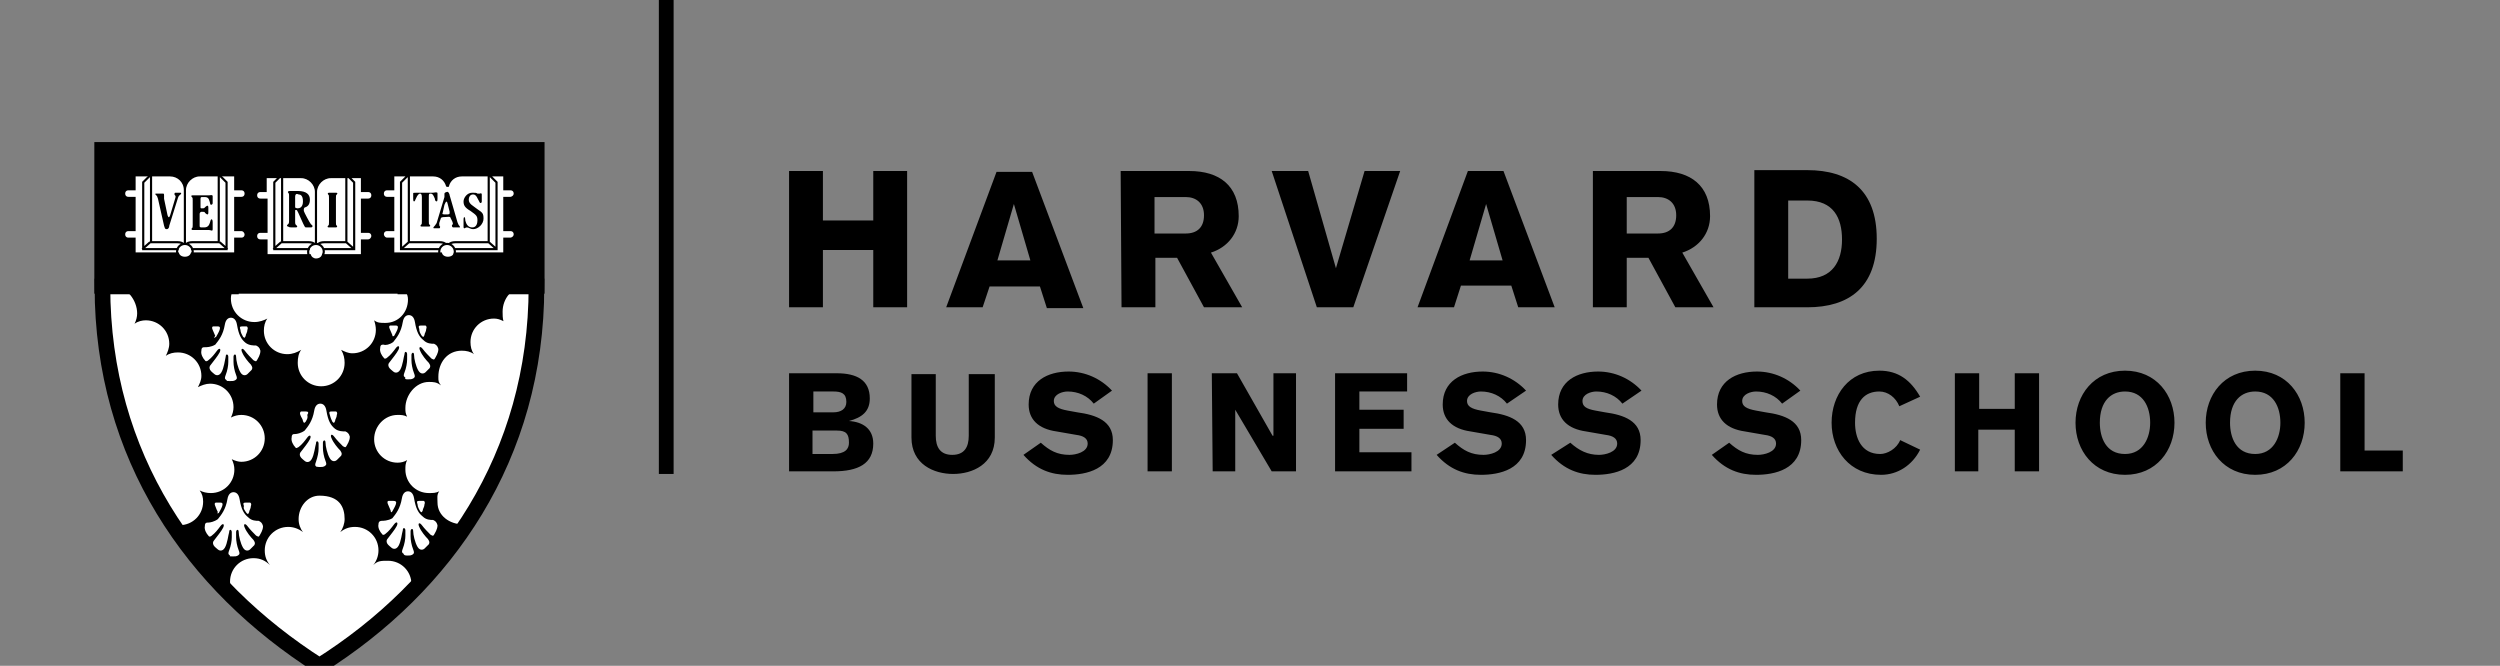<?xml version="1.0" encoding="utf-8"?>
<!-- Generator: Adobe Illustrator 26.0.1, SVG Export Plug-In . SVG Version: 6.00 Build 0)  -->
<svg version="1.1" id="SvgjsSvg1001" xmlns:svgjs="http://svgjs.com/svgjs"
	 xmlns="http://www.w3.org/2000/svg" xmlns:xlink="http://www.w3.org/1999/xlink" x="0px" y="0px" viewBox="0 0 288 76.7"
	 style="enable-background:new 0 0 288 76.7;" xml:space="preserve">
<rect x="0" y="0" width="288" height="76.7" fill="#808080" stroke="none"/>
<style type="text/css">
	.st0{fill:#FFFFFF;}
	.st1{fill:none;stroke:#000000;stroke-width:1.802;stroke-linecap:square;stroke-miterlimit:1.767;}
	.st2{fill:none;stroke:#000000;stroke-width:1.866;stroke-miterlimit:1.767;}
	.st3{fill:none;stroke:#000000;stroke-width:0.249;stroke-miterlimit:1.767;}
</style>
<g id="SvgjsG1008" transform="matrix(1,0,0,1,0,0)">
	<rect x="75.9" width="1.7" height="54.6"/>
	<path d="M90.9,19.7h3.9v5.7h5.8v-5.7h3.9v15.7h-3.9v-6.6h-5.8v6.6h-3.9C90.9,35.4,90.9,19.7,90.9,19.7z M109,35.4h4.2L114,33h5.8
		l0.8,2.5h4.2l-5.9-15.7h-4.1L109,35.4z M114.9,30l1.9-6.5h0l1.9,6.5H114.9z M129.2,35.4h3.9v-5.7h2.5l3.1,5.7h4.4l-3.6-6.3
		c1.9-0.6,3.2-2.2,3.2-4.2c0-3.5-2.2-5.2-5.7-5.2h-7.9L129.2,35.4L129.2,35.4z M133,22.7h3.6c1.2,0,2.1,0.7,2.1,2.1
		s-0.8,2.1-2.1,2.1H133V22.7z M151.7,35.4h4.2l5.4-15.7h-4.1l-3.3,11.2h0l-3.2-11.2h-4.2L151.7,35.4z M163.3,35.4h4.2l0.8-2.5h5.8
		l0.8,2.5h4.2l-5.9-15.7h-4.1L163.3,35.4z M169.3,30l1.9-6.5h0l1.9,6.5H169.3z M183.5,35.4h3.9v-5.7h2.5l3.1,5.7h4.4l-3.6-6.3
		c1.9-0.6,3.2-2.2,3.2-4.2c0-3.5-2.2-5.2-5.7-5.2h-7.8L183.5,35.4L183.5,35.4z M187.4,22.7h3.6c1.2,0,2.1,0.7,2.1,2.1
		s-0.8,2.1-2.1,2.1h-3.6V22.7z M202.1,35.4h6.1c4.8,0,8-2.3,8-7.9c0-5.6-3.2-7.9-8-7.9h-6.1V35.4z M206,23.1h2.2c3,0,4,2,4,4.5
		c0,2.5-1.1,4.5-4,4.5H206V23.1z M90.9,54.3h5.1c2.9,0,4.6-0.9,4.6-3.2c0-1.7-1.2-2.5-2.8-2.6v0c1.5-0.4,2.4-1.1,2.4-2.6
		c0-2.1-1.5-2.9-3.8-2.9h-5.5V54.3z M93.6,45.1H96c0.9,0,1.5,0.2,1.5,1.2c0,0.8-0.6,1.2-1.5,1.2h-2.3V45.1z M93.6,49.6h2.8
		c1.1,0,1.4,0.4,1.4,1.4c0,0.7-0.4,1.3-1.9,1.3h-2.3V49.6z M114.4,43.1h-2.8v7.1c0,1.3-0.5,2.2-1.9,2.2s-1.9-0.9-1.9-2.2v-7.1h-2.8
		v7.3c0,3.1,2.6,4.2,4.8,4.2s4.8-1.1,4.8-4.2V43.1z M117.9,52.4c1.5,1.7,3.2,2.3,5.1,2.3c2.1,0,5.2-0.6,5.2-4c0-2.2-1.9-2.9-4.1-3.2
		l-1.1-0.2c-1.1-0.2-1.6-0.5-1.6-1.1c0-0.8,1-1.1,1.6-1.1c1.2,0,2.3,0.5,3,1.4l2.1-1.5c-1.3-1.4-3.1-2.2-5-2.2
		c-2.4,0-4.6,1.1-4.6,3.8c0,1.7,1.1,2.8,3.2,3.1l2.3,0.4c0.8,0.1,1.3,0.4,1.3,1c0,1-1.4,1.3-2.1,1.3c-1.4,0-2.3-0.5-3.3-1.4
		L117.9,52.4z M132.2,54.3h2.8V43h-2.8V54.3z M139.7,54.3h2.6v-7.1h0l4.2,7.1h2.8V43h-2.6v7.2h-0.1l-4.1-7.2h-2.9L139.7,54.3
		L139.7,54.3z M162.6,54.3v-2.2h-6v-2.7h5.1v-2.2h-5.1v-2.1h5.5V43h-8.3v11.3L162.6,54.3L162.6,54.3z M165.5,52.4
		c1.5,1.7,3.2,2.3,5.1,2.3c2.1,0,5.2-0.6,5.2-4c0-2.2-1.9-2.9-4.1-3.2l-1.1-0.2c-1.1-0.2-1.6-0.5-1.6-1.1c0-0.8,1-1.1,1.6-1.1
		c1.2,0,2.3,0.5,3,1.4l2.2-1.5c-1.3-1.4-3.1-2.2-5-2.2c-2.4,0-4.6,1.1-4.6,3.8c0,1.7,1.1,2.8,3.2,3.1l2.3,0.4c0.8,0.1,1.3,0.4,1.3,1
		c0,1-1.4,1.3-2.1,1.3c-1.4,0-2.3-0.5-3.3-1.4L165.5,52.4z M178.7,52.4c1.5,1.7,3.2,2.3,5.1,2.3c2.1,0,5.2-0.6,5.2-4
		c0-2.2-1.9-2.9-4.1-3.2l-1.1-0.2c-1.1-0.2-1.5-0.5-1.5-1.1c0-0.8,1-1.1,1.6-1.1c1.2,0,2.3,0.5,3,1.4l2.2-1.5
		c-1.3-1.4-3.1-2.2-5-2.2c-2.4,0-4.6,1.1-4.6,3.8c0,1.7,1.1,2.8,3.2,3.1l2.3,0.4c0.8,0.1,1.3,0.4,1.3,1c0,1-1.4,1.3-2.1,1.3
		c-1.3,0-2.3-0.5-3.3-1.4L178.7,52.4z M197.2,52.4c1.5,1.7,3.2,2.3,5.1,2.3c2.1,0,5.2-0.6,5.2-4c0-2.2-1.9-2.9-4.1-3.2l-1.1-0.2
		c-1.1-0.2-1.6-0.5-1.6-1.1c0-0.8,1-1.1,1.6-1.1c1.2,0,2.3,0.5,3,1.4l2.1-1.5c-1.3-1.4-3.1-2.2-5-2.2c-2.4,0-4.6,1.1-4.6,3.8
		c0,1.7,1.1,2.8,3.2,3.1l2.3,0.4c0.8,0.1,1.3,0.4,1.3,1c0,1-1.4,1.3-2.1,1.3c-1.4,0-2.3-0.5-3.3-1.4L197.2,52.4z M221.2,45.7
		c-1.1-1.9-2.5-3-4.7-3c-3.5,0-5.5,2.8-5.5,6c0,3.2,2.1,6,5.7,6c1.9,0,3.6-1.1,4.5-2.9l-2.3-1.1c-0.4,1-1.5,1.6-2.3,1.6
		c-2.2,0-2.9-1.9-2.9-3.6c0-2.6,1.2-3.6,2.8-3.6c1,0,1.9,0.7,2.3,1.7L221.2,45.7z M225.1,54.3h2.8v-4.8h4.2v4.8h2.8V43h-2.8v4.1H228
		V43h-2.8V54.3z M244.8,54.7c3.6,0,5.7-2.8,5.7-6s-2.1-6-5.7-6c-3.6,0-5.7,2.8-5.7,6C239.1,51.9,241.2,54.7,244.8,54.7 M244.8,45.1
		c2.1,0,2.9,1.8,2.9,3.6c0,1.7-0.8,3.6-2.9,3.6c-2.2,0-2.9-1.9-2.9-3.6C241.9,46.2,243.2,45.1,244.8,45.1 M259.8,54.7
		c3.6,0,5.7-2.8,5.7-6s-2.1-6-5.7-6s-5.7,2.8-5.7,6C254.1,51.9,256.2,54.7,259.8,54.7 M259.8,45.1c2.1,0,2.9,1.8,2.9,3.6
		c0,1.7-0.8,3.6-2.9,3.6c-2.2,0-2.9-1.9-2.9-3.6C256.9,46.2,258.2,45.1,259.8,45.1 M269.6,54.3h7.2v-2.4h-4.4V43h-2.8V54.3z"/>
	<path class="st0" d="M61.8,33c0,19.3-10.4,34.3-25,43.6c-14.6-9.3-25-24.3-25-43.6H61.8z"/>
	<path class="st1" d="M46.7,33h15.1c0,19.6-10.4,34.5-25,43.7c-14.6-9.3-25-24.1-25-43.7h14.8"/>
	<path d="M61.8,32.6c0,0.5,0,0.1,0,0.4c-0.4-0.2-0.8,0-1.2,0c-1.6,0-2.7,1.4-2.7,2.9c0,0.3,0,0.8,0.1,1.1c-0.4-0.2-0.7-0.3-1.1-0.3
		c-1.5,0-2.7,1.2-2.7,2.7c0,0.5,0.1,1,0.4,1.4c-0.4-0.3-0.9-0.4-1.4-0.4c-1.7,0-2.7,1.4-2.7,3c0,0.5,0,0.6,0.3,1
		C50.3,44,49.9,44,49.4,44c-1.5,0-2.7,1.5-2.7,3c0,0.4,0,0.6,0.2,1c-0.4-0.2-0.7-0.2-1.1-0.2c-1.5,0-2.7,1.3-2.7,2.8
		s1.2,2.7,2.7,2.7c0.4,0,0.8-0.1,1.1-0.3c-0.2,0.4-0.2,0.7-0.2,1.1c0,1.5,1.2,2.7,2.7,2.7c0.5,0,0.8,0,1.2-0.2
		c-0.3,0.4-0.2,0.8-0.2,1.3c0,1.5,1.4,2.5,2.9,2.5c0.2,0,0.4-0.1,0.6-0.2c-2.2,3.2-4.9,6.5-7.7,9.2c0.5-0.5,1.2-1.2,1.2-2.1
		c0-1.5-1.2-2.7-2.7-2.7c-0.8,0-1.2,0-1.7,0.5c0.4-0.5,0.6-1.1,0.6-1.7c0-1.5-1.2-2.7-2.7-2.7c-0.7,0-1.2,0.2-1.7,0.6
		c0.3-0.4,0.5-1,0.5-1.5c0-1.4-0.6-2.7-2.9-2.7c-1.4,0-2.4,1.3-2.4,2.7c0,0.6,0.2,1.1,0.5,1.5c-0.5-0.4-1.1-0.6-1.7-0.6
		c-1.5,0-2.7,1.2-2.7,2.7c0,0.7,0.2,1.2,0.6,1.7c-0.5-0.5-1.1-0.8-1.9-0.8c-1.5,0-2.7,1.2-2.7,2.7c0,0.8,0.4,1.8,0.9,2.3
		c-2.8-2.7-5.3-5.7-7.5-8.9c0.2,0,0.5,0.1,0.8,0.1c1.5,0,2.7-1.2,2.7-2.7c0-0.5-0.1-0.9-0.4-1.3c0.4,0.2,0.8,0.3,1.3,0.3
		c1.5,0,2.7-1.2,2.7-2.7c0-0.4-0.1-0.8-0.3-1.2c0.4,0.2,0.8,0.3,1.1,0.3c1.5,0,2.7-1.2,2.7-2.7s-1.2-2.7-2.7-2.7
		c-0.4,0-0.8,0.1-1.2,0.3c0.2-0.4,0.3-0.8,0.3-1.2c0-1.5-1.2-2.7-2.7-2.7c-0.5,0-1,0.2-1.4,0.4c0.2-0.4,0.4-0.8,0.4-1.3
		c0-1.5-1.2-2.7-2.7-2.7c-0.5,0-1,0.1-1.4,0.4c0.2-0.4,0.4-0.9,0.4-1.4c0-1.5-1.2-2.7-2.7-2.7c-0.4,0-0.9,0.1-1.3,0.4
		c0.2-0.4,0.3-0.8,0.3-1.2c0-1.5-1.2-3.1-2.7-3.1c-0.4,0-0.9-0.2-1.2,0c0-0.7,0,0.5,0-0.4h15.4c-0.4,0.8-0.7,1.1-0.7,1.8
		c0,1.5,1.2,2.7,2.7,2.7c0.6,0,1.1-0.2,1.5-0.4c-0.3,0.4-0.4,0.9-0.4,1.4c0,1.5,1.2,2.7,2.7,2.7c0.6,0,1.1-0.2,1.6-0.5
		c-0.3,0.4-0.4,0.9-0.4,1.5c0,1.5,1.2,2.7,2.7,2.7c1.5,0,2.7-1.2,2.7-2.7c0-0.5-0.1-1-0.4-1.5c0.4,0.2,0.8,0.4,1.3,0.4
		c1.5,0,2.7-1.2,2.7-2.7c0-0.4-0.1-0.8-0.2-1.1c0.4,0.3,0.7,0.3,1.3,0.3c1.5,0,2.6-1.2,2.6-2.7c0-0.7-0.4-1-0.7-1.8L61.8,32.6
		L61.8,32.6z"/>
	<path class="st0" d="M35.2,48.6c-0.2,0.2-0.2,0.1-0.3-0.1c0-0.2-0.2-0.4-0.3-0.7c-0.1-0.2,0-0.4,0.1-0.4h0.5c0.3,0,0.4,0.1,0.2,0.4
		C35.5,48.2,35.3,48.4,35.2,48.6 M38.3,48.6c0.2,0.2,0.2,0.1,0.3-0.1c0-0.2,0.2-0.4,0.2-0.7c0.1-0.2,0-0.4-0.1-0.4h-0.5
		c-0.3,0-0.3,0.1-0.2,0.4C38.1,48.2,38.2,48.4,38.3,48.6 M36.8,53.8c0.3,0,0.4,0,0.6-0.1c0.1-0.1,0.3-0.1,0.1-0.6
		c-0.2-0.5-0.3-1.1-0.3-1.5c0-0.4,0-0.5,0-0.6c0-0.3,0.3-0.4,0.3,0c0,0.4,0.2,1.3,0.5,1.8s0.7,0.3,0.8,0.2c0.1-0.1,0.4-0.4,0.5-0.5
		c0.1-0.2,0.1-0.3-0.1-0.6c-0.3-0.3-0.8-0.9-1-1.4c-0.2-0.4,0-0.6,0.3-0.2c0.3,0.4,0.7,0.8,1,1.1c0.2,0.1,0.3,0.2,0.4,0
		c0.1-0.2,0.4-0.6,0.4-1.1c-0.1-0.4-0.3-0.5-0.5-0.6c-0.3,0-0.8,0-1.2-0.3c-0.5-0.4-0.8-0.9-1-2.1c-0.1-0.6-0.4-0.8-0.7-0.8
		c-0.3,0-0.6,0.2-0.7,0.8c-0.2,1.2-0.7,1.8-1.1,2.3c-0.4,0.3-0.9,0.4-1.1,0.4c-0.2,0-0.4,0-0.4,0.4c-0.1,0.4,0.2,0.9,0.4,1.1
		c0.1,0.2,0.2,0.1,0.4,0c0.4-0.3,0.7-0.7,1-1.1c0.3-0.4,0.5-0.2,0.3,0.2c-0.2,0.4-0.7,1-1,1.4c-0.2,0.2-0.2,0.4-0.1,0.6
		s0.4,0.4,0.5,0.5c0.1,0.1,0.5,0.3,0.8-0.2c0.3-0.5,0.4-1.5,0.5-1.8c0-0.4,0.3-0.3,0.3,0c0,0.1,0,0.2,0,0.6c0,0.4-0.1,0.9-0.3,1.5
		c-0.2,0.5,0,0.5,0.1,0.6C36.4,53.7,36.5,53.8,36.8,53.8 M24.9,38.8c0.1-0.2,0.3-0.5,0.4-0.8c0.1-0.3,0-0.4-0.2-0.4h-0.5
		c-0.2,0-0.2,0.2-0.1,0.4c0.1,0.2,0.2,0.5,0.3,0.7C24.6,38.9,24.6,39,24.9,38.8 M28,38.8c0.2,0.2,0.2,0.1,0.3-0.1
		c0-0.2,0.2-0.4,0.2-0.7c0.1-0.2,0-0.4-0.1-0.4h-0.5c-0.3,0-0.3,0.1-0.2,0.4C27.7,38.3,27.9,38.6,28,38.8 M26.5,43.9
		c0.3,0,0.4,0,0.6-0.1c0.1-0.1,0.3-0.1,0.1-0.6c-0.2-0.5-0.3-1.1-0.3-1.5c0-0.4,0-0.5,0-0.6c0-0.3,0.3-0.4,0.3,0
		c0,0.4,0.2,1.3,0.5,1.8s0.7,0.3,0.8,0.2c0.1-0.1,0.4-0.4,0.5-0.5c0.1-0.2,0.1-0.3-0.1-0.6c-0.3-0.3-0.8-0.9-1-1.4
		c-0.2-0.4,0-0.6,0.3-0.2c0.3,0.4,0.7,0.8,1,1.1c0.2,0.1,0.3,0.2,0.4,0c0.1-0.2,0.4-0.6,0.4-1.1c-0.1-0.4-0.3-0.5-0.5-0.6
		c-0.3,0-0.8,0-1.2-0.3c-0.5-0.4-0.8-0.9-1-2.1c-0.1-0.6-0.4-0.8-0.7-0.8c-0.3,0-0.6,0.2-0.7,0.8c-0.2,1.2-0.7,1.8-1.1,2.3
		C24.3,40,23.8,40,23.6,40c-0.2,0-0.4,0-0.4,0.4c-0.1,0.4,0.2,0.9,0.4,1.1c0.1,0.2,0.3,0.1,0.4,0c0.4-0.3,0.7-0.7,1-1.1
		c0.3-0.4,0.5-0.2,0.3,0.2c-0.2,0.4-0.7,1-1,1.4c-0.2,0.2-0.2,0.4-0.1,0.6c0.1,0.2,0.4,0.4,0.5,0.5s0.5,0.3,0.8-0.2
		c0.3-0.5,0.4-1.4,0.5-1.8c0-0.4,0.3-0.3,0.3,0c0,0.2,0,0.2,0,0.6c0,0.4-0.1,1-0.3,1.5c-0.2,0.5,0,0.5,0.1,0.6
		C26.1,43.9,26.2,43.9,26.5,43.9 M45.4,38.7c0.1-0.2,0.3-0.5,0.4-0.8c0.1-0.3,0-0.4-0.2-0.4H45c-0.2,0-0.2,0.2-0.1,0.4
		s0.2,0.5,0.3,0.7C45.2,38.7,45.2,38.8,45.4,38.7 M48.6,38.7c0.2,0.2,0.2,0.1,0.3-0.1c0-0.2,0.2-0.4,0.2-0.7c0.1-0.2,0-0.4-0.1-0.4
		h-0.5c-0.3,0-0.3,0.1-0.2,0.4C48.3,38.2,48.4,38.4,48.6,38.7 M47,43.7c0.3,0,0.4,0,0.6-0.1c0.1-0.1,0.3-0.1,0.1-0.6
		c-0.2-0.5-0.3-1.1-0.3-1.5c0-0.4,0-0.5,0-0.6c0-0.3,0.3-0.4,0.3,0c0,0.4,0.2,1.3,0.5,1.8s0.7,0.3,0.8,0.2c0.1-0.1,0.4-0.4,0.5-0.5
		c0.1-0.2,0.1-0.3-0.1-0.6c-0.3-0.3-0.8-0.9-1-1.4c-0.2-0.4,0-0.6,0.3-0.2c0.3,0.4,0.7,0.8,1,1.1c0.2,0.1,0.3,0.2,0.4,0
		c0.1-0.2,0.4-0.6,0.4-1.1c-0.1-0.4-0.3-0.5-0.5-0.6c-0.3,0-0.8,0-1.2-0.4c-0.5-0.4-0.8-0.9-1-2.1c-0.1-0.6-0.4-0.8-0.7-0.8
		c-0.3,0-0.6,0.2-0.7,0.8c-0.2,1.2-0.7,1.8-1.1,2.3c-0.4,0.3-0.9,0.4-1.1,0.3c-0.2,0-0.4,0-0.4,0.4c-0.1,0.4,0.2,0.9,0.4,1.1
		c0.1,0.2,0.3,0.1,0.4,0c0.4-0.3,0.7-0.7,1-1.1c0.3-0.4,0.5-0.2,0.3,0.2c-0.2,0.4-0.7,1-1,1.4c-0.2,0.2-0.2,0.4-0.1,0.6
		s0.4,0.4,0.5,0.5c0.1,0.1,0.5,0.3,0.8-0.2c0.3-0.5,0.4-1.5,0.5-1.8c0-0.4,0.3-0.3,0.3,0c0,0.1,0,0.2,0,0.6c0,0.4-0.1,1-0.3,1.5
		c-0.2,0.5,0,0.5,0.1,0.6C46.6,43.7,46.8,43.7,47,43.7 M25.2,59.1c0.1-0.2,0.3-0.5,0.4-0.8c0.1-0.3,0-0.4-0.2-0.4h-0.5
		c-0.2,0-0.2,0.2-0.1,0.4c0.1,0.3,0.2,0.5,0.3,0.7C25,59.1,25,59.2,25.2,59.1 M28.4,59.1c0.2,0.2,0.2,0.1,0.3-0.1
		c0-0.2,0.2-0.4,0.2-0.7c0.1-0.2,0-0.4-0.1-0.4h-0.5c-0.3,0-0.3,0.1-0.2,0.4C28,58.6,28.2,58.8,28.4,59.1 M26.8,64.1
		c0.3,0,0.4,0,0.6-0.1c0.1-0.1,0.3-0.1,0.1-0.6c-0.2-0.5-0.3-1.1-0.3-1.5c0-0.4,0-0.5,0-0.6c0-0.3,0.3-0.4,0.3,0
		c0,0.4,0.2,1.3,0.5,1.8s0.7,0.3,0.8,0.2s0.4-0.4,0.5-0.5c0.1-0.2,0.1-0.3-0.1-0.6c-0.3-0.3-0.8-0.9-1-1.4c-0.2-0.4,0-0.6,0.3-0.2
		c0.3,0.4,0.7,0.8,1,1.1c0.2,0.1,0.3,0.2,0.4,0s0.4-0.6,0.4-1.1c-0.1-0.4-0.3-0.5-0.5-0.6c-0.3,0-0.8,0-1.2-0.4
		c-0.5-0.4-0.8-0.9-1-2.1c-0.1-0.6-0.4-0.8-0.7-0.8s-0.6,0.2-0.7,0.8c-0.2,1.2-0.7,1.8-1.1,2.3c-0.4,0.3-0.9,0.4-1.1,0.4
		s-0.4,0-0.4,0.4c-0.1,0.4,0.2,0.9,0.4,1.1c0.1,0.2,0.3,0.1,0.4,0c0.4-0.3,0.7-0.7,1-1.1c0.3-0.4,0.5-0.2,0.3,0.2
		c-0.2,0.4-0.7,1-1,1.4c-0.2,0.2-0.2,0.4-0.1,0.6c0.1,0.2,0.4,0.4,0.5,0.5c0.1,0.1,0.5,0.3,0.8-0.2c0.3-0.5,0.4-1.5,0.5-1.8
		c0-0.4,0.3-0.3,0.3,0c0,0.2,0,0.2,0,0.6c0,0.4-0.1,1-0.3,1.5c-0.2,0.5,0,0.5,0.1,0.6C26.4,64.1,26.5,64.1,26.8,64.1 M45.2,58.9
		c0.1-0.2,0.3-0.5,0.4-0.8c0.1-0.3,0-0.4-0.3-0.4h-0.5c-0.2,0-0.2,0.2-0.1,0.4c0.1,0.2,0.2,0.5,0.3,0.7C45,59,45.1,59.1,45.2,58.9
		 M48.4,58.9c0.2,0.2,0.2,0.1,0.3-0.1c0-0.2,0.2-0.4,0.2-0.7c0.1-0.2,0-0.4-0.1-0.4h-0.5c-0.3,0-0.3,0.1-0.2,0.4
		C48.1,58.4,48.3,58.7,48.4,58.9 M46.9,64c0.3,0,0.4,0,0.6-0.1c0.1-0.1,0.3-0.1,0.1-0.6c-0.2-0.5-0.3-1.1-0.3-1.5s0-0.5,0-0.6
		c0-0.3,0.3-0.4,0.3,0c0,0.4,0.2,1.3,0.5,1.8c0.3,0.5,0.7,0.3,0.8,0.2c0.1-0.1,0.4-0.4,0.5-0.5c0.1-0.2,0.1-0.3-0.1-0.6
		c-0.3-0.3-0.8-0.9-1-1.4c-0.2-0.4,0-0.6,0.3-0.2c0.3,0.4,0.7,0.8,1,1.1c0.2,0.1,0.3,0.2,0.4,0c0.1-0.2,0.4-0.6,0.4-1.1
		c-0.1-0.4-0.3-0.5-0.5-0.6c-0.3,0-0.8,0-1.2-0.4c-0.5-0.4-0.8-0.9-1-2.1c-0.1-0.6-0.4-0.8-0.7-0.8s-0.6,0.2-0.7,0.8
		c-0.2,1.2-0.7,1.8-1.1,2.3C44.7,60,44.1,60,44,60s-0.4,0-0.4,0.4c-0.1,0.4,0.2,0.9,0.4,1.1c0.1,0.2,0.3,0.1,0.4,0
		c0.4-0.3,0.7-0.7,1-1.1c0.3-0.4,0.5-0.2,0.3,0.2c-0.2,0.4-0.7,1-1,1.4c-0.2,0.2-0.2,0.4-0.1,0.6s0.4,0.4,0.5,0.5
		c0.1,0.1,0.5,0.3,0.8-0.2s0.4-1.5,0.5-1.8c0-0.4,0.3-0.3,0.3,0c0,0.2,0,0.2,0,0.6c0,0.4-0.1,1-0.3,1.5c-0.2,0.5,0,0.5,0.1,0.6
		C46.5,63.9,46.6,64,46.9,64"/>
	<rect x="11.8" y="17.3" width="50" height="15.6"/>
	<rect x="11.8" y="17.3" class="st2" width="50" height="15.6"/>
	<path class="st0" d="M21.3,21.9c0-0.9,0.8-1.7,1.7-1.7h4.1v1.6h0.7c0.3,0,0.5,0.2,0.5,0.5c0,0.3-0.2,0.5-0.5,0.5h-0.7v3.7h0.7
		c0.3,0,0.5,0.3,0.5,0.5c0,0.3-0.2,0.5-0.5,0.5h-0.7v1.7h-5c-0.1,0.3-0.4,0.5-0.8,0.5c-0.4,0-0.7-0.2-0.8-0.5h-5v-1.7h-0.7
		c-0.3,0-0.5-0.2-0.5-0.5c0-0.3,0.2-0.5,0.5-0.5h0.7v-3.7h-0.7c-0.3,0-0.5-0.2-0.5-0.5c0-0.3,0.2-0.5,0.5-0.5h0.7v-1.6h4.1
		C20.5,20.2,21.3,20.9,21.3,21.9 M36.4,29.9c0.4,0,0.7-0.2,0.8-0.5h4.5v-1.7h0.7c0.3,0,0.5-0.3,0.5-0.5c0-0.3-0.2-0.5-0.5-0.5h-0.7
		v-3.7h0.7c0.3,0,0.5-0.2,0.5-0.5c0-0.3-0.2-0.5-0.5-0.5h-0.7v-1.6h-3.6c-0.9,0-1.7,0.8-1.7,1.7c0-0.9-0.8-1.7-1.7-1.7h-4.1v1.6H30
		c-0.3,0-0.5,0.2-0.5,0.5c0,0.3,0.2,0.5,0.5,0.5h0.7v3.7H30c-0.3,0-0.5,0.2-0.5,0.5c0,0.3,0.2,0.5,0.5,0.5h0.7v1.7h5
		C35.8,29.7,36.1,29.9,36.4,29.9 M51.5,21.4c-0.2-0.7-0.8-1.2-1.6-1.2h-4.6v1.6h-0.7c-0.3,0-0.5,0.2-0.5,0.5c0,0.3,0.2,0.5,0.5,0.5
		h0.7v3.7h-0.7c-0.3,0-0.5,0.2-0.5,0.5c0,0.3,0.2,0.5,0.5,0.5h0.7v1.7h5.5c0.1,0.3,0.4,0.5,0.8,0.5s0.7-0.2,0.8-0.5h5.7v-1.7h0.7
		c0.3,0,0.5-0.3,0.5-0.5c0-0.3-0.3-0.5-0.5-0.5h-0.7v-3.7h0.7c0.3,0,0.5-0.2,0.5-0.5c0-0.3-0.3-0.5-0.5-0.5h-0.7v-1.6h-4.9
		c-0.8,0-1.4,0.5-1.6,1.2C51.6,21.4,51.5,21.4,51.5,21.4z"/>
	<path class="st3" d="M21.3,21.9v6.3 M21.3,21.9c0-0.9,0.8-1.7,1.7-1.7h4.1v1.6h0.7c0.3,0,0.5,0.2,0.5,0.5c0,0.3-0.2,0.5-0.5,0.5
		h-0.7v3.7h0.7c0.3,0,0.5,0.3,0.5,0.5c0,0.3-0.2,0.5-0.5,0.5h-0.7v1.7h-5c-0.1,0.3-0.4,0.5-0.8,0.5c-0.4,0-0.7-0.2-0.8-0.5h-5v-1.7
		h-0.7c-0.3,0-0.5-0.2-0.5-0.5c0-0.3,0.2-0.5,0.5-0.5h0.7v-3.7h-0.7c-0.3,0-0.5-0.2-0.5-0.5c0-0.3,0.2-0.5,0.5-0.5h0.7v-1.6h4.1
		C20.5,20.2,21.3,20.9,21.3,21.9z"/>
	<path class="st3" d="M26.2,28.7l-0.9-0.8 M21.4,28.2c0.1-0.2,0.4-0.3,0.8-0.3h3v-7.6h0.2l0.7,0.7v7.7h-4.1 M21.2,28.2
		c-0.1-0.2-0.4-0.3-0.8-0.3h-3v-7.6h-0.2l-0.7,0.7v7.7h4.1 M22.1,29.4c0-0.1,0.1-0.2,0.1-0.4c0-0.5-0.4-0.9-0.9-0.9
		c-0.5,0-0.9,0.4-0.9,0.9c0,0.1,0,0.3,0.1,0.4 M16.4,28.7l0.9-0.8 M40.8,28.7l-0.9-0.8 M36.6,28.2c0.1-0.2,0.4-0.3,0.8-0.3h2.5v-7.6
		h0.2l0.7,0.7v7.7h-3.5 M36.4,21.9v6.3 M31.5,28.7l0.9-0.8 M36.3,28.2c-0.1-0.2-0.4-0.3-0.8-0.3h-3v-7.6h-0.2l-0.7,0.7v7.7h4.1
		 M37.2,29.4c0-0.1,0.1-0.2,0.1-0.4c0-0.5-0.4-0.9-0.9-0.9s-0.9,0.4-0.9,0.9c0,0.1,0,0.3,0.1,0.4 M36.4,29.9c0.4,0,0.7-0.2,0.8-0.5
		h4.5v-1.7h0.7c0.3,0,0.5-0.3,0.5-0.5c0-0.3-0.2-0.5-0.5-0.5h-0.7v-3.7h0.7c0.3,0,0.5-0.2,0.5-0.5c0-0.3-0.2-0.5-0.5-0.5h-0.7v-1.6
		h-3.6c-0.9,0-1.7,0.8-1.7,1.7c0-0.9-0.8-1.7-1.7-1.7h-4.1v1.6H30c-0.3,0-0.5,0.2-0.5,0.5c0,0.3,0.2,0.5,0.5,0.5h0.7v3.7H30
		c-0.3,0-0.5,0.2-0.5,0.5c0,0.3,0.2,0.5,0.5,0.5h0.7v1.7h5C35.8,29.7,36.1,29.9,36.4,29.9z M57.2,28.7l-0.9-0.8 M51.7,28.2
		c0.1-0.2,0.4-0.3,0.8-0.3h3.8v-7.6h0.2l0.7,0.7v7.7h-4.8 M51.4,28.2c-0.1-0.2-0.4-0.3-0.8-0.3h-3.5v-7.6h-0.2l-0.7,0.7v7.7h4.5
		 M52.3,29.4c0-0.1,0.1-0.2,0.1-0.4c0-0.5-0.4-0.9-0.9-0.9s-0.9,0.4-0.9,0.9c0,0.1,0,0.3,0.1,0.4 M46.2,28.7l0.9-0.8 M51.6,21.4
		c0.2-0.7,0.8-1.2,1.6-1.2h4.9v1.6h0.7c0.3,0,0.5,0.2,0.5,0.5c0,0.3-0.3,0.5-0.5,0.5h-0.7v3.7h0.7c0.3,0,0.5,0.2,0.5,0.5
		c0,0.3-0.3,0.5-0.5,0.5h-0.7v1.7h-5.7c-0.1,0.3-0.4,0.5-0.8,0.5s-0.7-0.2-0.8-0.5h-5.5v-1.7h-0.7c-0.3,0-0.5-0.3-0.5-0.5
		c0-0.3,0.2-0.5,0.5-0.5h0.7v-3.7h-0.7c-0.3,0-0.5-0.2-0.5-0.5c0-0.3,0.2-0.5,0.5-0.5h0.7v-1.6h4.6c0.8,0,1.4,0.5,1.6,1.2
		C51.5,21.4,51.6,21.4,51.6,21.4z"/>
	<path d="M23.1,23.8c0,0.2,0,0.2,0.2,0.2s0.2,0,0.3-0.1c0.1-0.1,0.4-0.4,0.4,0v0.6c0,0.4-0.3,0.1-0.4,0c0-0.1-0.1-0.1-0.3-0.1
		s-0.2,0-0.3,0.2c0,0.6,0,1.1,0,1.4c0,0.1,0,0.2,0.2,0.2h0.3c0.5,0,0.6-0.3,0.7-0.6c0.1-0.5,0.3-0.4,0.3,0v0.8
		c0,0.3-0.2,0.1-0.4,0.1h-1.5c-0.1,0-0.2,0-0.4,0c-0.1,0-0.2-0.1-0.1-0.2c0.1-0.1,0.1-0.1,0.1-0.4v-2.8c0-0.3,0-0.3-0.1-0.4
		c-0.1-0.1-0.1-0.2,0.1-0.2c0.1,0,0.2,0,0.4,0h1.5c0.1,0,0.4-0.1,0.4,0.1v0.8c0,0.2-0.3,0.3-0.3,0c-0.1-0.3-0.1-0.7-0.6-0.7h-0.3
		c-0.1,0-0.2,0-0.2,0.2C23.1,23.1,23.1,23.5,23.1,23.8 M20.5,22.8c0.1-0.3,0.2-0.3,0.3-0.4s0.1-0.2,0-0.2c-0.1,0-0.2,0-0.3,0
		c-0.1,0-0.2,0-0.3,0c-0.1,0-0.1,0.1-0.1,0.2c0,0.1,0.2,0.1,0.1,0.4l-0.6,2c-0.1,0.3-0.2,0.3-0.3,0l-0.4-1.9c0-0.3,0-0.3,0-0.4
		s0-0.2-0.1-0.2c-0.1,0-0.2,0-0.4,0s-0.2,0-0.4,0s-0.1,0.1,0,0.2c0.1,0.1,0.1,0.1,0.2,0.4l0.7,3.1c0.1,0.3,0.1,0.4,0.3,0.4
		s0.3-0.2,0.3-0.4L20.5,22.8z M33.7,26.2c0.1,0,0.3,0,0.4,0c0.1,0,0.2-0.1,0.1-0.2c-0.1-0.1-0.2-0.1-0.2-0.4v-1.4l0.2,0
		c0.1,0.1,0.8,1.8,0.9,1.9c0.1,0.1,0.1,0.1,0.1,0.1h0.6c0.2,0,0.2-0.1,0.2-0.2c0,0-0.1-0.1-0.2-0.2c-0.1-0.1-0.8-1.4-0.8-1.5
		c0-0.1,0-0.1,0-0.2c0,0,0-0.1,0.1-0.2c0.4-0.1,0.6-0.4,0.6-0.9c0-0.6-0.4-1-1.4-1c-0.3,0-0.8,0-0.9,0c-0.2,0-0.3,0.1-0.2,0.2
		c0.1,0.1,0.1,0.2,0.1,0.3v3c0,0.3-0.1,0.3-0.2,0.4c-0.1,0.1,0,0.2,0.1,0.2C33.3,26.2,33.5,26.2,33.7,26.2 M34,22.7
		c0-0.4,0.2-0.4,0.4-0.3c0.2,0,0.5,0.1,0.5,0.8S34.5,24,34.3,24S34,23.9,34,23.9v-0.6V22.7z M38.7,22.8c0-0.3,0-0.3,0.1-0.4
		c0.1-0.1,0.1-0.2-0.1-0.2c-0.1,0-0.2,0-0.4,0c-0.1,0-0.2,0-0.4,0c-0.1,0-0.2,0.1-0.1,0.2c0.1,0.1,0.1,0.1,0.1,0.4v2.8
		c0,0.3,0,0.3-0.1,0.4c-0.1,0.1-0.1,0.2,0.1,0.2c0.1,0,0.2,0,0.4,0c0.1,0,0.2,0,0.4,0c0.1,0,0.2-0.1,0.1-0.2
		c-0.1-0.1-0.1-0.1-0.1-0.4V22.8z M51.9,25.1c0-0.2-0.4-0.1-0.6-0.1c-0.1,0-0.4,0-0.5,0.1l-0.2,0.6c0,0.3,0,0.3,0.1,0.4
		c0,0.1,0,0.2-0.1,0.2c-0.1,0-0.2,0-0.3,0c-0.1,0-0.2,0-0.3,0c-0.1,0-0.1-0.1,0-0.2c0.1-0.1,0.1-0.1,0.3-0.4l0.9-3v-0.4
		c0-0.1,0.2-0.2,0.4-0.2c0,0,0.2,0.2,0.2,0.4l0.9,3.1c0.1,0.2,0.1,0.3,0.2,0.4c0.1,0,0.1,0.3,0,0.2c-0.2,0-0.2,0-0.3,0s-0.3,0-0.4,0
		S52,26,52.1,25.9c0.1-0.1,0.1-0.1,0-0.4L51.9,25.1 M51,24.5c-0.1,0.2,0,0.2,0.4,0.2c0.4,0,0.4,0,0.4-0.3l-0.2-0.8
		c-0.1-0.5-0.2-0.5-0.4,0L51,24.5z M48.9,22.2c-0.2,0-0.4,0-0.8,0c-0.5,0-0.5,0-0.5,0.1c0,0.1,0,0.5,0,0.6c0,0.1,0,0.3,0.1,0.3
		c0.1,0,0.1-0.1,0.2-0.3c0.2-0.5,0.4-0.6,0.5-0.6s0.2,0.1,0.2,0.4v2.8c0,0.3,0,0.3-0.1,0.4s-0.1,0.2,0.1,0.2c0.2,0,0.2,0,0.4,0
		c0.2,0,0.2,0,0.4,0c0.2,0,0.2-0.1,0.1-0.2c-0.1-0.1-0.1-0.1-0.1-0.4v-2.8c0-0.3,0-0.4,0.2-0.4s0.3,0.1,0.5,0.6
		c0,0.2,0.1,0.3,0.2,0.3c0.1,0,0.1-0.2,0.1-0.3s0-0.5,0-0.6c0-0.1,0-0.2-0.5-0.1C49.4,22.2,49.2,22.2,48.9,22.2 M53.4,25.3
		c0,0.2,0,0.6,0,0.8c0,0.1,0,0.2,0.1,0.2c0.1,0,0.1-0.1,0.3-0.1s0.4,0.2,0.7,0.2c0.6,0,1.2-0.6,1.2-1.2c0-0.6-0.1-0.7-0.7-1.1
		c-0.5-0.4-1-0.6-1-1.1c0-0.2,0.1-0.6,0.5-0.6c0.4,0,0.5,0.5,0.7,0.8c0.1,0.3,0.3,0.2,0.3,0c0-0.2,0-0.7,0-0.8s-0.1-0.2-0.2-0.1
		c0,0-0.2,0-0.3,0c-0.1-0.1-0.3-0.1-0.6-0.1c-0.6,0-1,0.6-1,1s0.1,0.7,0.8,1.1c0.7,0.5,0.8,0.6,0.8,1.1c0,0.3-0.1,0.8-0.6,0.8
		s-0.7-0.4-0.8-0.8C53.6,24.9,53.4,24.9,53.4,25.3"/>
</g>
</svg>
